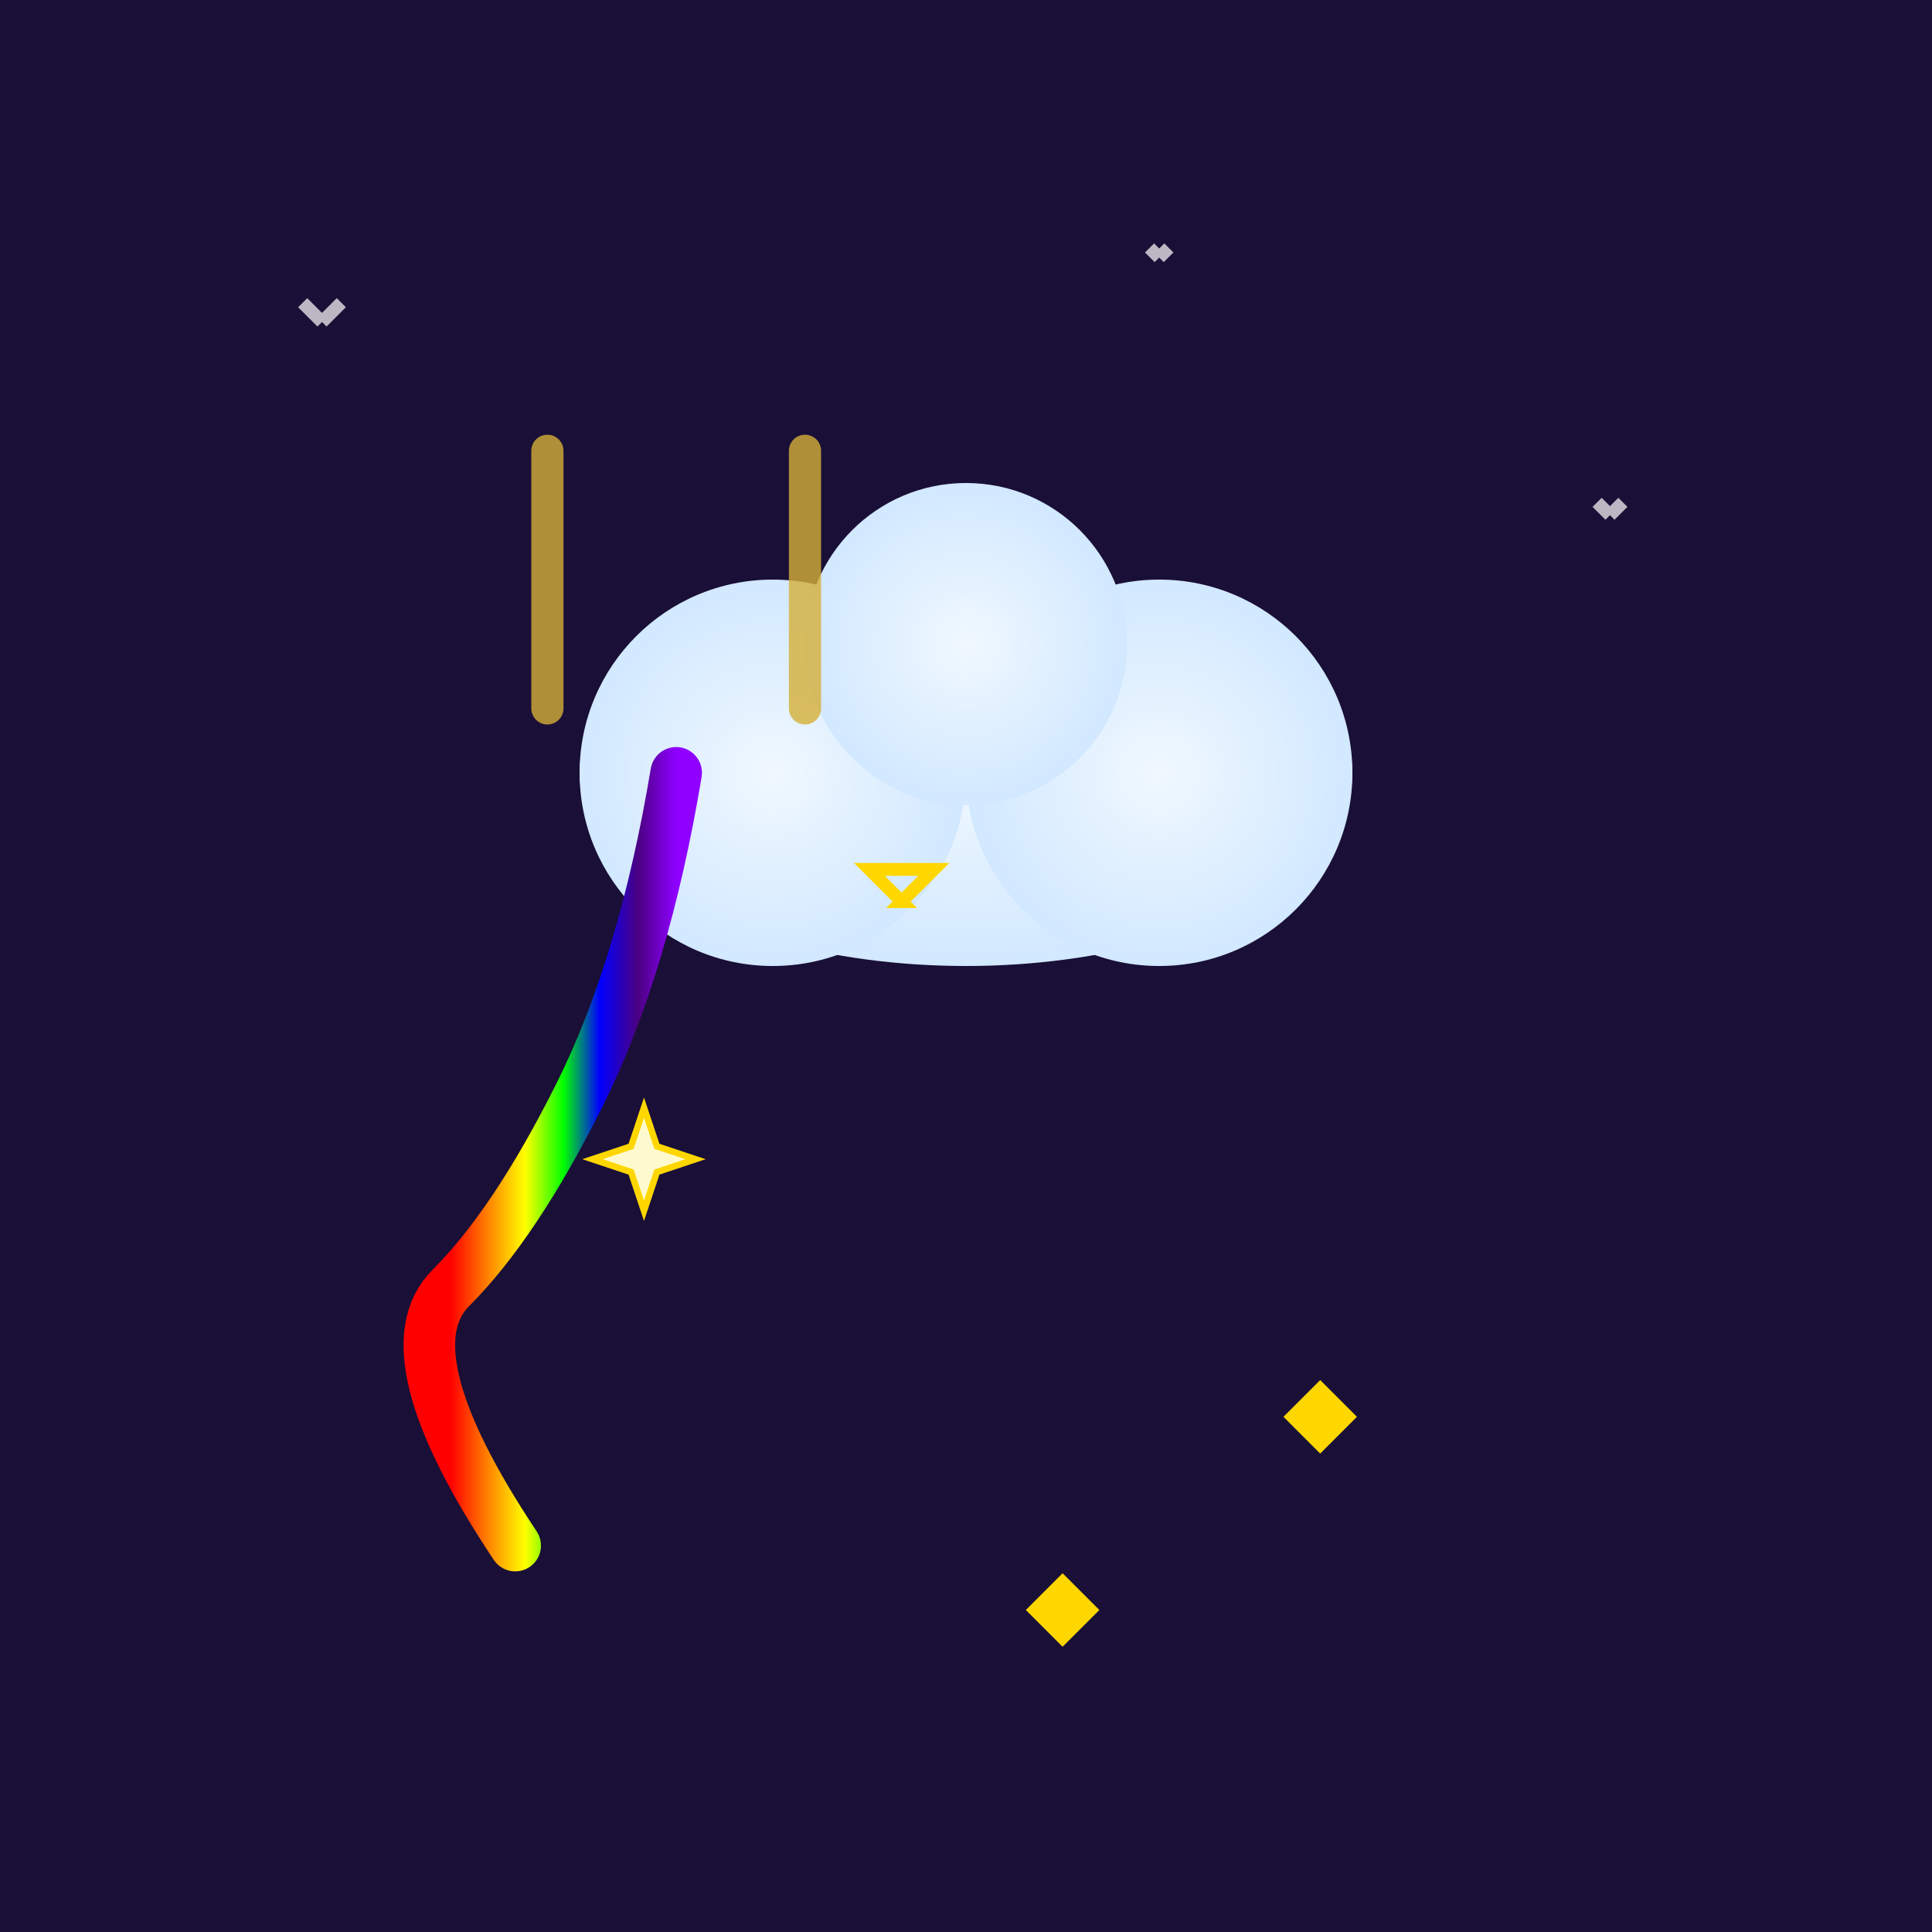 <svg viewBox="0 0 300 300" xmlns="http://www.w3.org/2000/svg">
  <defs>
    <radialGradient id="cloudGrad" cx="50%" cy="50%" r="70%">
      <stop offset="0%" stop-color="#f0f8ff"/>
      <stop offset="100%" stop-color="#c6e2ff"/>
    </radialGradient>
    <linearGradient id="rainbowGrad" x1="0%" y1="0%" x2="100%" y2="0%">
      <stop offset="0%" stop-color="#FF0000"/>
      <stop offset="16%" stop-color="#FF7F00"/>
      <stop offset="33%" stop-color="#FFFF00"/>
      <stop offset="50%" stop-color="#00FF00"/>
      <stop offset="66%" stop-color="#0000FF"/>
      <stop offset="83%" stop-color="#4B0082"/>
      <stop offset="100%" stop-color="#8F00FF"/>
    </linearGradient>
    <filter id="starGlow">
      <feGaussianBlur stdDeviation="2" result="glow"/>
      <feMerge>
        <feMergeNode in="glow"/>
        <feMergeNode in="SourceGraphic"/>
      </feMerge>
    </filter>
  </defs>

  <!-- Background -->
  <rect width="300" height="300" fill="#1a0f37"/>

  <!-- Cloud body -->
  <g transform="translate(90 90)">
    <ellipse cx="60" cy="30" rx="60" ry="30" fill="url(#cloudGrad)"/>
    <circle cx="30" cy="30" r="30" fill="url(#cloudGrad)"/>
    <circle cx="90" cy="30" r="30" fill="url(#cloudGrad)"/>
    <circle cx="60" cy="10" r="25" fill="url(#cloudGrad)"/>
  </g>

  <!-- Knitting needles -->
  <g stroke-linecap="round">
    <path d="M85 110 L85 70" stroke="#d4af37" stroke-width="5" stroke-opacity="0.8"/>
    <path d="M125 110 L125 70" stroke="#d4af37" stroke-width="5" stroke-opacity="0.8"/>
  </g>

  <!-- Rainbow yarn -->
  <path d="M105 120 Q100 150 90 170 T70 200 T80 240" fill="none" 
        stroke="url(#rainbowGrad)" stroke-width="8" stroke-linecap="round"/>

  <!-- Stars -->
  <g filter="url(#starGlow)" stroke="#ffd700">
    <g transform="translate(100 180)">
      <polygon points="0,-8 2,-2 8,0 2,2 0,8 -2,2 -8,0 -2,-2" fill="#fffacd"/>
      <animateTransform attributeName="transform" type="rotate" values="0;360" dur="8s" repeatCount="indefinite"/>
    </g>
    <path d="M140 140 l-5-5 10 0-5 5z" fill="none" stroke-width="2"/>
    <polygon points="200 220, 205 215, 210 220, 205 225" fill="#ffd700"/>
    <polygon points="160 250, 165 245, 170 250, 165 255" fill="#ffd700"/>
  </g>

  <!-- Sparkle effects -->
  <g stroke="#ffffff" opacity="0.7">
    <path d="M50 50l3-3m-3 3l-3-3" stroke-width="2"/>
    <path d="M250 80l2-2m-2 2l-2-2" stroke-width="2"/>
    <path d="M180 40l1.5-1.5m-1.5 1.5l-1.5-1.5" stroke-width="2"/>
  </g>
</svg>